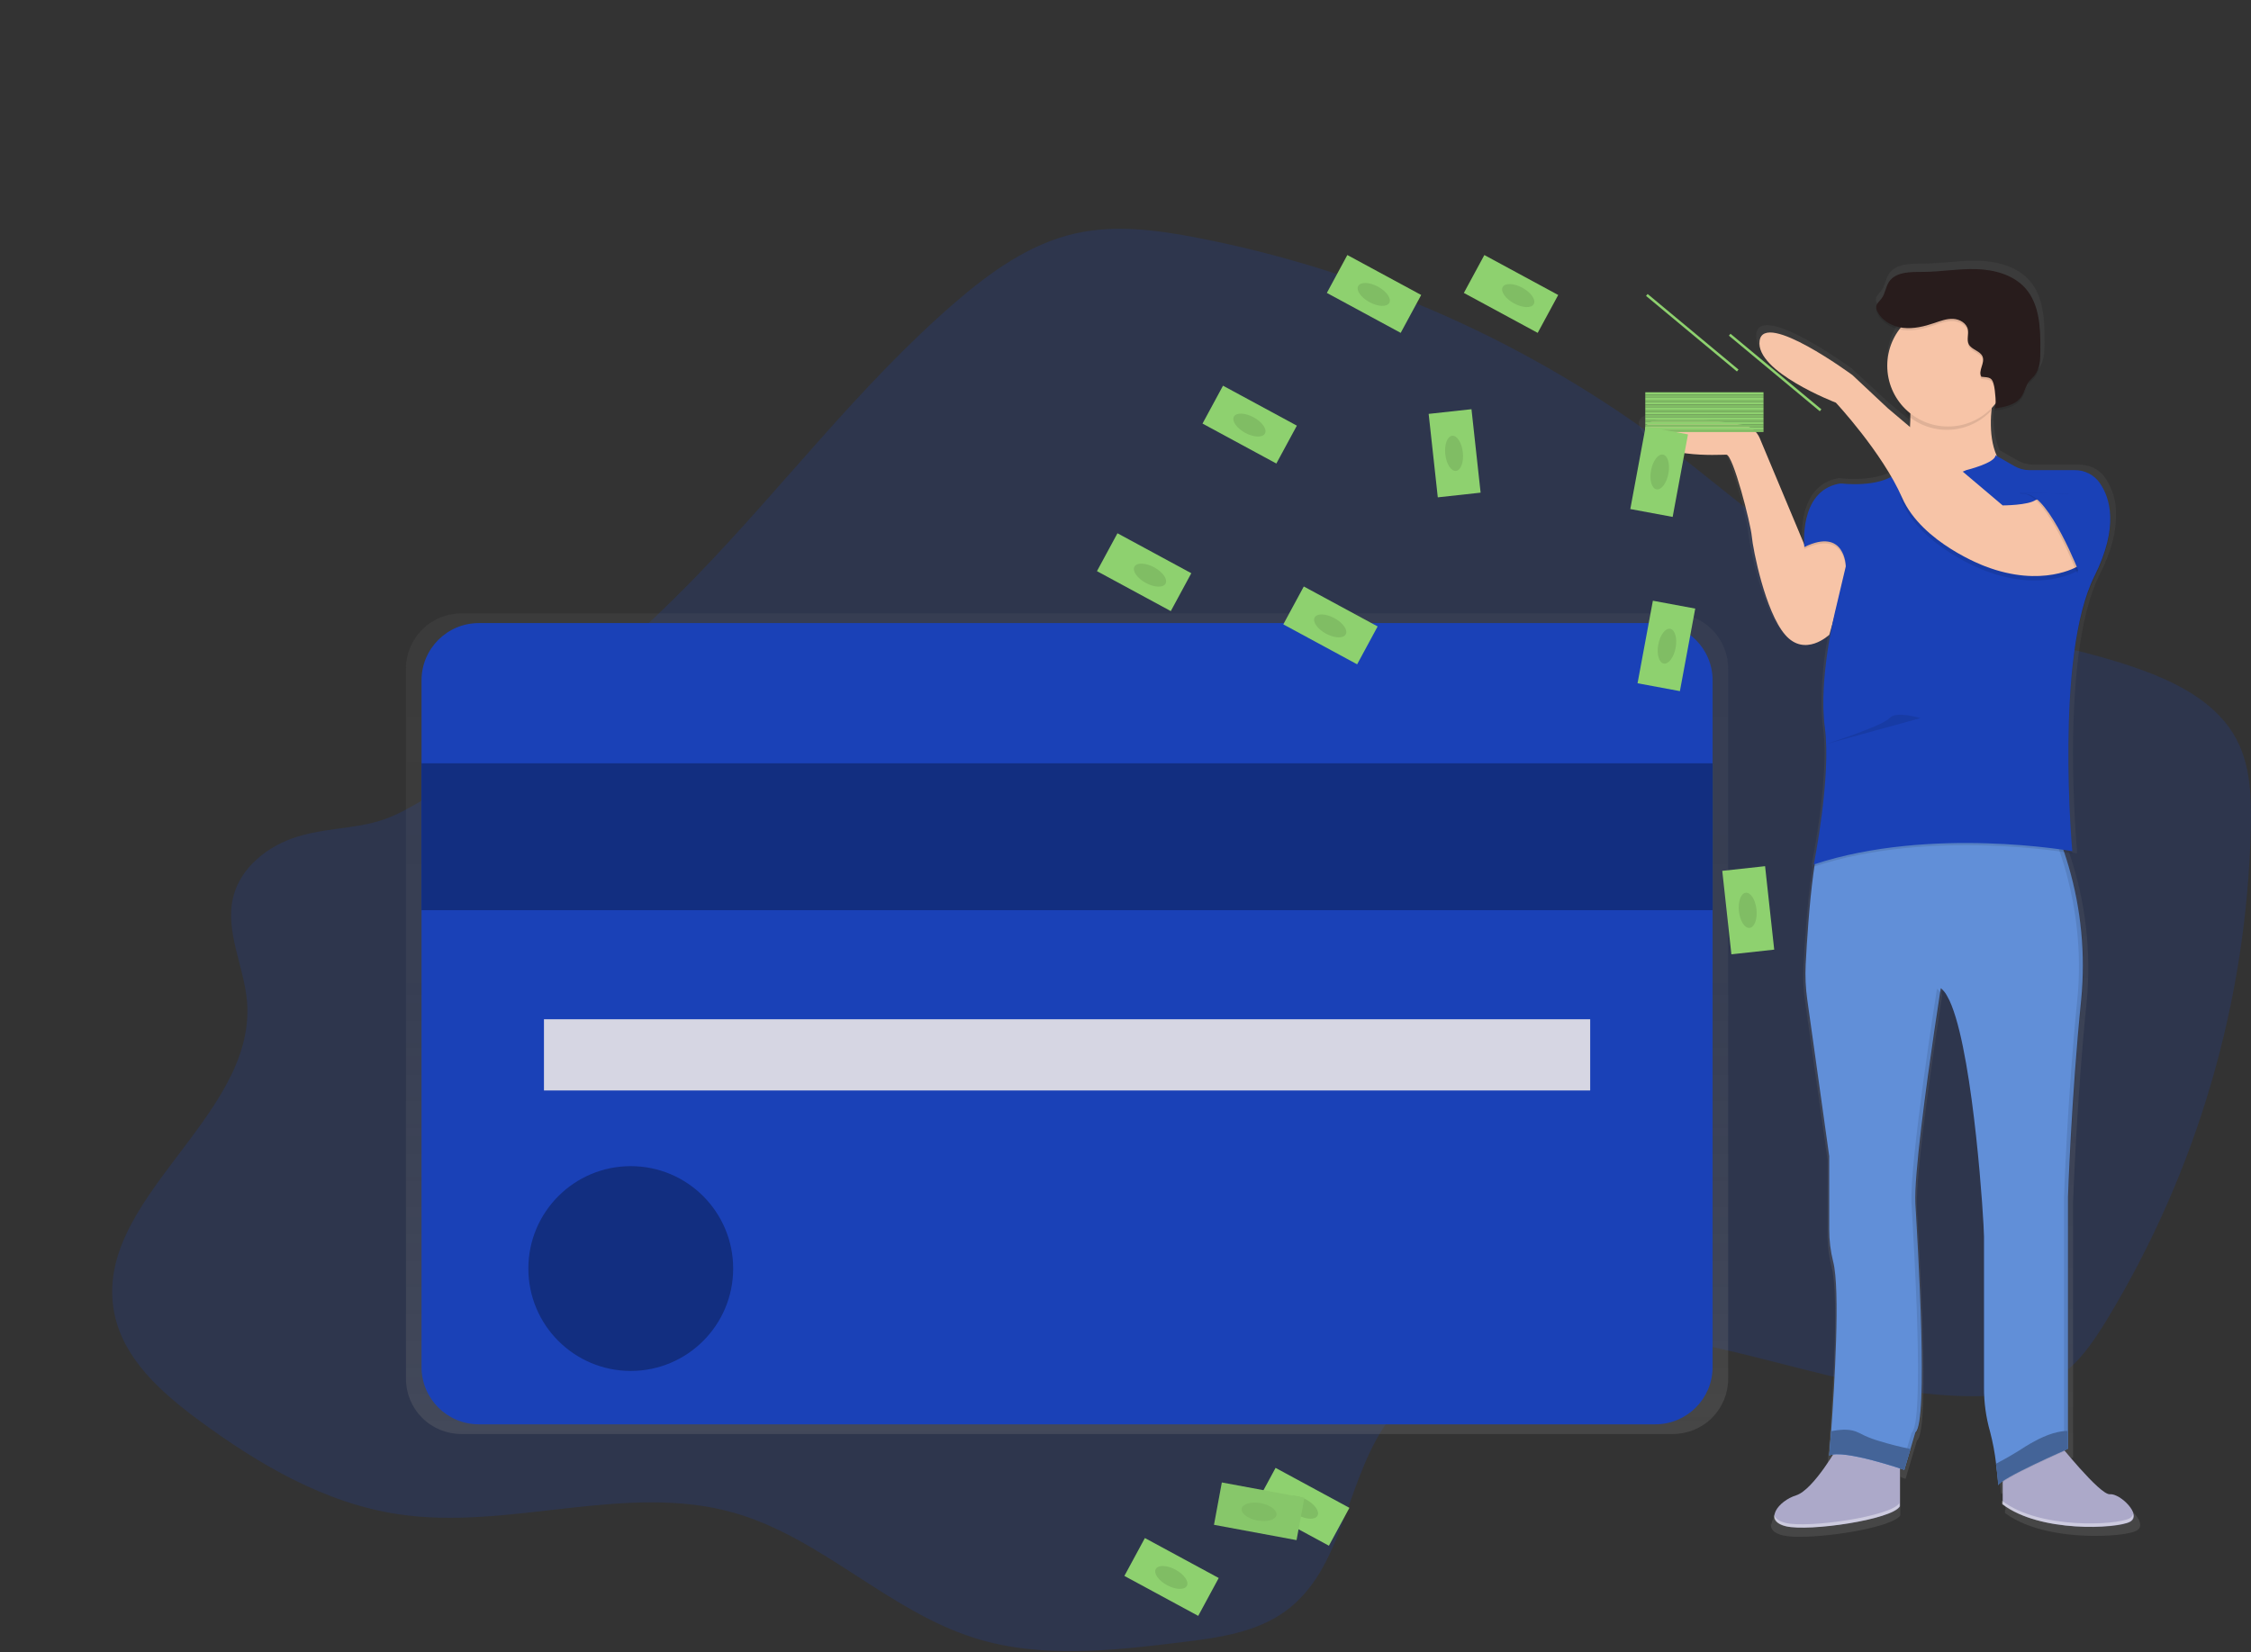 <svg width="974" height="715" viewBox="0 0 974 715" fill="none" xmlns="http://www.w3.org/2000/svg">
<rect x="0" y="0" width="974" height="715" fill="#333333" stroke="none"/>
<g clip-path="url(#clip0_13_4)">
<path opacity="0.2" d="M128.9 362C116.09 365.87 104.1 375.24 100.9 388.24C97.24 403.18 105.68 418.24 106.9 433.58C110.84 483.84 39.34 519.3 49.54 568.67C53.59 588.3 69.96 602.74 86.09 614.67C111.93 633.72 140.6 650.55 172.35 655.3C220.54 662.52 270.89 641.3 317.73 654.71C355.51 665.53 384.42 697.24 421.94 708.94C450.5 717.85 481.27 714.34 510.94 710.73C526.94 708.79 543.7 706.55 556.61 696.95C580.61 679.08 582.12 643.79 598.19 618.5C623.01 579.5 677.43 571.84 723.06 579.42C768.69 587 813 605.66 859.23 604.14C869.11 603.81 879.23 602.47 887.85 597.62C898.33 591.73 905.41 581.35 911.67 571.08C950.795 506.648 972.271 433.052 973.94 357.69C974.21 344.74 973.75 331.23 967.66 319.8C959.96 305.34 944.57 296.69 929.25 290.87C892.46 276.87 851.82 274.58 815.77 258.79C781 243.56 752.84 216.85 722.56 193.96C662.218 148.432 592.277 117.284 518.07 102.89C500.68 99.53 482.63 97.13 465.35 101.01C445.44 105.48 428.28 117.89 412.85 131.25C371.8 166.79 338.9 210.64 301.07 249.59C274.973 276.451 246.556 300.956 216.15 322.82C202.15 332.91 187.27 344.89 171.67 352.35C157.39 359.17 144 357.45 128.9 362Z" fill="#1A41B7"/>
<path d="M723.89 265.46H199.55C193.214 265.46 187.137 267.977 182.657 272.457C178.177 276.937 175.66 283.014 175.66 289.35V596.68C175.66 603.016 178.177 609.093 182.657 613.573C187.137 618.053 193.214 620.57 199.55 620.57H723.89C730.226 620.57 736.303 618.053 740.783 613.573C745.263 609.093 747.78 603.016 747.78 596.68V289.35C747.78 283.014 745.263 276.937 740.783 272.457C736.303 267.977 730.226 265.46 723.89 265.46V265.46Z" fill="url(#paint0_linear_13_4)"/>
<path d="M716.23 269.64H207.2C193.498 269.64 182.39 280.748 182.39 294.45V591.58C182.39 605.282 193.498 616.39 207.2 616.39H716.23C729.932 616.39 741.04 605.282 741.04 591.58V294.45C741.04 280.748 729.932 269.64 716.23 269.64Z" fill="#1A41B7"/>
<path d="M741.04 330.32H182.39V393.89H741.04V330.32Z" fill="#1A41B7"/>
<path opacity="0.3" d="M741.04 330.32H182.39V393.89H741.04V330.32Z" fill="black"/>
<path d="M688.07 441.09H235.37V471.91H688.07V441.09Z" fill="#D6D6E3"/>
<path d="M272.93 593.28C297.402 593.28 317.24 573.442 317.24 548.97C317.24 524.498 297.402 504.66 272.93 504.66C248.458 504.66 228.62 524.498 228.62 548.97C228.62 573.442 248.458 593.28 272.93 593.28Z" fill="#1A41B7"/>
<path opacity="0.3" d="M272.93 593.28C297.402 593.28 317.24 573.442 317.24 548.97C317.24 524.498 297.402 504.66 272.93 504.66C248.458 504.66 228.62 524.498 228.62 548.97C228.62 573.442 248.458 593.28 272.93 593.28Z" fill="black"/>
<path d="M709.28 184.14C709.995 186.402 711.514 188.323 713.55 189.54C722.74 195.61 742.72 194.32 745.12 194.32C745.63 194.32 746.3 195.23 747.04 196.76C750.57 204.04 756.04 225.38 756.41 230.18C756.9 235.99 762.3 263.18 771.14 273.31C771.41 273.62 771.68 273.91 771.94 274.18C780.61 282.89 790.78 273.31 790.78 273.31L792.24 268.24C791.83 270.24 791.37 272.57 790.91 275.18C790.68 276.49 790.45 277.88 790.23 279.31C788.912 287.368 788.22 295.515 788.16 303.68C788.138 306.645 788.265 309.608 788.54 312.56C788.62 313.38 788.71 314.19 788.82 314.98C789.271 318.576 789.492 322.196 789.48 325.82C789.4 347.34 783.91 374.11 783.91 374.11L784.12 374.04C783.99 374.71 783.91 375.04 783.91 375.04L784.23 374.94C784.077 375.933 783.93 376.95 783.79 377.99C781.93 391.49 780.86 408.29 780.35 417.99C780.086 423.107 780.314 428.237 781.03 433.31L790.79 502.02V534.02C790.757 538.869 791.349 543.702 792.55 548.4C795.73 560.49 793.11 602.69 791.64 622.71C791.23 628.17 790.91 631.99 790.82 633.09V633.42L791.1 633.31C791.1 633.54 791.1 633.66 791.1 633.66C791.517 633.482 791.953 633.354 792.4 633.28C788.53 639.28 781.52 649.2 776.13 650.87C772.953 651.838 770.128 653.711 768 656.26L767.86 656.45L767.66 656.73C766.994 657.622 766.589 658.681 766.49 659.79C766.412 659.599 766.352 659.402 766.31 659.2C765.9 661.43 767.24 663.47 771.45 664.46C773.904 664.928 776.402 665.13 778.9 665.06C793.5 665.06 819.41 660.57 822.27 655.74V639.08L822.74 639.23V639.38L824.53 639.97L829.44 623.49C835.33 619.13 830.44 541.1 829.44 523.17C828.54 506.83 838.65 441.83 840.44 430.38L840.2 430.09L840.47 428.42C840.83 428.681 841.165 428.976 841.47 429.3C842.057 429.998 842.57 430.755 843 431.56C843.845 432.991 844.571 434.49 845.17 436.04C855.05 460.68 859.5 531.14 859.5 537.46V603.72C859.48 610.259 860.389 616.767 862.2 623.05C863.107 626.357 863.809 629.716 864.3 633.11C864.51 634.44 864.69 635.76 864.86 637.02C865.03 638.28 865.2 639.72 865.33 640.9C865.33 641.21 865.4 641.51 865.43 641.79C865.46 642.07 865.43 642.06 865.43 642.2C865.7 644.81 865.84 646.52 865.84 646.52C865.877 646.377 865.945 646.244 866.04 646.13L866.09 646.76C866.16 646.521 866.295 646.307 866.48 646.14C866.887 645.741 867.328 645.38 867.8 645.06V653.48L867.56 653.3V654.75C877.74 662.43 894.31 664.75 907.03 664.66C915.28 664.66 921.96 663.66 924.28 662.5C927.6 660.87 925.78 657.07 922.76 654.16C920.42 651.9 917.37 650.16 915.44 650.38C912.22 650.73 901.21 638.26 895.44 631.43L896.09 631.14L897.01 630.74V520.26C897.01 520.26 898.49 476.64 902.9 433.5C904.993 411.754 902.419 389.811 895.35 369.14L895.21 368.73L896.55 368.94C897.97 369.16 898.73 369.29 898.73 369.29C898.73 369.29 898.73 368.95 898.64 368.29H898.73C898.73 368.29 897.01 349.58 896.99 326.08C896.99 299.44 899.24 266.96 908.55 248.58C913.91 238 915.7 229.58 915.55 222.94C915.784 217.097 914.102 211.338 910.76 206.54C909.358 204.608 907.452 203.1 905.25 202.18L905.06 202.07H904.96C903.352 201.419 901.635 201.08 899.9 201.07H879.79C877.462 201.072 875.174 200.469 873.15 199.32L865.28 194.86C862.66 189.13 862.28 182.03 862.84 175.37C862.84 174.84 862.94 174.31 862.99 173.79L863.56 173.19C864 172.72 864.41 172.19 864.81 171.74C864.801 172.135 864.771 172.529 864.72 172.92C864.62 173.55 864.45 173.92 864.18 174C868.48 173.44 873.28 172.59 875.92 169.27C876.03 169.14 876.13 169 876.23 168.86C877.01 167.597 877.657 166.257 878.16 164.86C878.53 163.906 879.024 163.005 879.63 162.18C880.29 161.32 881.15 160.62 881.86 159.8L881.98 159.66C884.51 156.66 884.65 152.36 884.68 148.44C884.73 138.92 884.45 128.44 878.08 121.3C872.79 115.36 864.35 113.11 856.34 112.85C848.33 112.59 840.34 114.03 832.34 114.07C826.9 114.07 820.34 113.98 817.34 118.48C815.87 120.69 815.69 123.58 814.09 125.7C813.17 126.92 811.76 127.97 811.68 129.49C811.67 130.191 811.85 130.882 812.2 131.49V131.56C814.14 135.38 818.26 137.76 822.56 138.51C821.833 139.385 821.165 140.307 820.56 141.27C817.935 145.467 816.548 150.32 816.56 155.27C816.56 155.85 816.56 156.42 816.62 156.99C817.066 163.714 820.064 170.013 825 174.6C824.92 175.16 824.84 175.72 824.75 176.27L824.93 176.43C825.497 176.943 826.087 177.43 826.7 177.89L826.92 178.06C826.92 178.41 826.92 178.76 826.92 179.06C826.92 179.64 826.92 180.23 826.86 180.8C826.8 181.37 826.86 181.72 826.8 182.18L826.67 182.07L816.9 173.91L801.19 159.37C801.19 159.37 761.91 130.78 759.94 144.37C759.702 146.784 760.368 149.2 761.81 151.15C769.02 162.15 793.81 171.51 793.81 171.51C793.81 171.51 808.59 187.14 818.48 203.99C818.13 204.18 817.78 204.36 817.41 204.53C808.61 208.62 795.77 206.89 795.77 206.89C780.94 209.2 779.6 225.45 779.68 232.02C779.68 232.33 779.68 232.63 779.68 232.9C779.68 233.17 779.68 233.23 779.68 233.38L760 187.17L759.94 187.03C759.298 185.526 758.287 184.207 757.001 183.197C755.714 182.187 754.194 181.517 752.58 181.25C739.42 179.04 706.53 174.43 709.28 184.14ZM791.67 633.14C791.957 633.072 792.247 633.018 792.54 632.98L792.45 633.12L791.67 633.14Z" fill="url(#paint1_linear_13_4)"/>
<path d="M890 623.69C890 623.69 908.64 647.12 912.95 646.64C917.26 646.16 927.29 655.72 921.56 658.64C915.83 661.56 882.84 663.42 866.56 650.99V632.26L890 623.69Z" fill="#ACA9C9"/>
<path d="M795.81 625.12C795.81 625.12 784.81 644.72 777.17 647.12C769.53 649.52 762.83 658.12 772.87 660.51C782.91 662.9 818.77 657.64 822.11 651.9V626.55L795.81 625.12Z" fill="#ACA9C9"/>
<path d="M782 432.57L791.5 500.35V531.86C791.471 536.64 792.049 541.405 793.22 546.04C796.32 557.97 793.77 599.59 792.33 619.34C791.86 625.78 791.5 629.9 791.5 629.9C797.71 627.03 824.01 636.11 824.01 636.11L826.67 627.06L828.79 619.86C834.53 615.56 829.79 538.59 828.79 520.86C828.14 508.75 833.54 469.49 837 445.96C838 439.31 838.81 433.96 839.3 430.74C839.61 428.74 839.78 427.63 839.78 427.63C840.834 428.489 841.71 429.546 842.36 430.74C843.183 432.153 843.889 433.632 844.47 435.16C854.09 459.47 858.47 528.97 858.47 535.16V600.52C858.45 606.968 859.335 613.388 861.1 619.59C862.284 624.114 863.15 628.715 863.69 633.36C864.37 638.55 864.69 642.73 864.69 642.73C865.17 639.86 894.81 626.95 894.81 626.95V517.95C894.81 517.95 896.24 474.95 900.55 432.37C902.402 413.002 900.535 393.458 895.05 374.79C893.86 370.72 892.67 367.27 891.64 364.54C889.89 359.89 888.64 357.32 888.64 357.32H791C789.36 357.63 788 360.93 786.77 365.94C785.97 369.3 785.27 373.42 784.66 377.94C782.85 391.25 781.81 407.82 781.31 417.4C781.058 422.467 781.289 427.547 782 432.57V432.57Z" fill="#618FD8"/>
<g opacity="0.1">
<path d="M893.09 627.26V518.26C893.09 518.26 894.52 475.26 898.83 432.68C903.14 390.1 886.83 357.62 886.83 357.62H888.74C888.74 357.62 904.99 390.13 900.74 432.68C896.49 475.23 895 518.26 895 518.26V627.26C895 627.26 865.36 640.17 864.88 643.04C864.88 643.04 864.88 642.4 864.73 641.3C871.19 636.81 893.09 627.26 893.09 627.26Z" fill="black"/>
<path d="M794.37 629.6C793.468 629.619 792.577 629.802 791.74 630.14V629.66C792.614 629.572 793.493 629.552 794.37 629.6V629.6Z" fill="black"/>
<path d="M827.12 620.1C832.86 615.8 828.12 538.83 827.12 521.1C826.12 503.37 838.12 427.88 838.12 427.88C838.748 428.365 839.304 428.938 839.77 429.58C838.01 440.86 828.17 504.99 829.04 521.1C830.04 538.79 834.78 615.76 829.04 620.1L824.26 636.35L822.52 635.77L827.12 620.1Z" fill="black"/>
</g>
<path d="M801.54 239.31L791.54 274.69C791.54 274.69 781.02 284.69 772.42 274.69C763.82 264.69 758.52 237.88 758 232.14C757.48 226.4 749.87 196.76 747 196.76C744.13 196.76 715.45 198.67 712.1 186.76C709.42 177.18 741.44 181.76 754.26 183.91C755.839 184.179 757.324 184.842 758.577 185.839C759.831 186.835 760.812 188.133 761.43 189.61L781.09 236.56C781.09 236.56 791.5 224.49 801.54 239.31Z" fill="#F7C4A7"/>
<path d="M866.08 157.08C866.08 157.08 853.65 191.98 869.43 204.41C885.21 216.84 813 220.19 813 220.19L822.8 210.87C822.8 210.87 829.73 183.38 824.95 160.43L866.08 157.08Z" fill="#F7C4A7"/>
<path opacity="0.1" d="M850.78 204.41C850.78 204.41 863.45 201.3 863.45 197.96L874.68 204.41H902.89C902.89 204.41 923.45 215.88 906.24 250.31C889.03 284.74 896.68 369.31 896.68 369.31C896.68 369.31 835.49 358.31 784.81 375.05C784.81 375.05 792.46 337.28 789.59 315.77C786.72 294.26 794.37 264.14 794.37 264.14L798.67 245.97C798.67 245.97 798.43 228.97 780.74 237.6C780.74 237.6 778.11 212.98 796.28 210.11C796.28 210.11 817.28 212.98 823.53 202.46C823.53 202.5 837.4 210.63 850.78 204.41Z" fill="black"/>
<path d="M850.78 203.46C850.78 203.46 863.45 200.35 863.45 197.01L871.68 201.74C873.647 202.867 875.874 203.46 878.14 203.46H897.87C899.932 203.454 901.966 203.939 903.804 204.874C905.642 205.81 907.231 207.169 908.44 208.84C912.97 215.21 917.03 227.77 906.24 249.36C889.03 283.78 896.68 368.36 896.68 368.36C896.68 368.36 835.49 357.36 784.81 374.1C784.81 374.1 792.46 336.33 789.59 314.82C786.72 293.31 794.37 263.26 794.37 263.26L798.67 245.09C798.67 245.09 798.43 228.09 780.74 236.72C780.74 236.72 778.18 212.78 795.53 209.36C796.012 209.253 796.508 209.219 797 209.26C800.71 209.65 818 210.9 823.54 201.53C823.53 201.54 837.4 209.67 850.78 203.46Z" fill="#1A41B7"/>
<path opacity="0.1" d="M899.07 246.96C899.07 246.96 883.77 256.52 858.91 246.96C858.91 246.96 831.66 236.96 823.05 217.32C814.44 197.68 866.55 220.67 866.55 220.67C866.55 220.67 877.55 220.67 880.89 218.28C884.23 215.89 907.67 236.44 899.07 246.96Z" fill="black"/>
<path d="M899.07 245.05C899.07 245.05 883.77 254.61 858.91 245.05C858.91 245.05 831.66 235.05 823.05 215.41C814.44 195.77 794.37 174.26 794.37 174.26C794.37 174.26 759.47 160.87 761.37 147.49C763.27 134.11 801.53 162.31 801.53 162.31L816.83 176.65L866.55 218.72C866.55 218.72 877.55 218.72 880.89 216.33C884.23 213.94 907.67 234.53 899.07 245.05Z" fill="#F7C4A7"/>
<path opacity="0.1" d="M824.49 161.86L865.6 158.51C863.487 164.83 862.049 171.357 861.31 177.98C856.531 182.936 849.997 185.817 843.114 186.004C836.232 186.191 829.551 183.669 824.51 178.98C825.558 173.321 825.551 167.517 824.49 161.86V161.86Z" fill="black"/>
<path d="M842.9 184.57C857.42 184.57 869.19 172.8 869.19 158.28C869.19 143.76 857.42 131.99 842.9 131.99C828.38 131.99 816.61 143.76 816.61 158.28C816.61 172.8 828.38 184.57 842.9 184.57Z" fill="#F7C4A7"/>
<path opacity="0.1" d="M857.33 163.99C855.79 161.45 858.92 158.14 857.89 155.36C856.94 152.8 853.16 152.36 851.89 149.97C850.89 148.04 851.89 145.67 851.49 143.54C850.92 140.79 847.96 139.08 845.15 138.94C842.34 138.8 839.63 139.85 836.96 140.75C832.61 142.22 828.03 143.35 823.47 142.83C818.91 142.31 814.36 139.83 812.33 135.76C811.998 135.167 811.822 134.499 811.82 133.82C811.9 132.32 813.28 131.29 814.17 130.09C815.73 128 815.91 125.15 817.33 122.97C820.23 118.53 826.6 118.64 831.9 118.62C839.7 118.62 847.46 117.16 855.26 117.42C863.06 117.68 871.26 119.89 876.43 125.75C882.63 132.8 882.91 143.12 882.86 152.52C882.86 156.39 882.7 160.6 880.23 163.59C879.51 164.46 878.63 165.18 877.94 166.07C876.44 168.07 876.04 170.63 874.63 172.66C872.13 176.27 867.25 177.15 862.9 177.73C864.18 177.56 863.12 168.99 862.9 168.2C862.06 164.26 861.15 164.34 857.33 163.99Z" fill="black"/>
<path d="M857.33 163.04C855.79 160.5 858.92 157.19 857.89 154.41C856.94 151.85 853.16 151.41 851.89 149.02C850.89 147.09 851.89 144.72 851.49 142.59C850.92 139.84 847.96 138.13 845.15 137.99C842.34 137.85 839.63 138.9 836.96 139.8C832.61 141.27 828.03 142.4 823.47 141.88C818.91 141.36 814.36 138.88 812.33 134.81C811.998 134.217 811.822 133.549 811.82 132.87C811.9 131.37 813.28 130.34 814.17 129.14C815.73 127.05 815.91 124.2 817.33 122.02C820.23 117.58 826.6 117.69 831.9 117.67C839.7 117.67 847.46 116.21 855.26 116.47C863.06 116.73 871.26 118.94 876.43 124.8C882.63 131.85 882.91 142.17 882.86 151.57C882.86 155.44 882.7 159.65 880.23 162.64C879.51 163.51 878.63 164.23 877.94 165.12C876.44 167.12 876.04 169.68 874.63 171.71C872.13 175.32 867.25 176.2 862.9 176.78C864.18 176.61 863.12 168.04 862.9 167.25C862.06 163.26 861.15 163.38 857.33 163.04Z" fill="#281C1C"/>
<path opacity="0.1" d="M898.83 248.16C898.83 248.16 885.92 214.69 875.88 213.74C865.84 212.79 895 213.74 895 213.74L904.56 230.95L898.83 248.16Z" fill="black"/>
<path d="M899.79 248.16C899.79 248.16 886.88 214.69 876.84 213.74C866.8 212.79 895.96 213.74 895.96 213.74L905.52 230.95L899.79 248.16Z" fill="#1A41B7"/>
<path d="M863.65 633.44C864.33 638.63 864.65 642.81 864.65 642.81C865.13 639.94 894.77 627.03 894.77 627.03V619.26C894.015 619.232 893.259 619.269 892.51 619.37C886.76 620.14 881.43 622.93 876.51 625.91C872.354 628.637 868.062 631.151 863.65 633.44V633.44Z" fill="#618FD8"/>
<path opacity="0.3" d="M863.65 633.44C864.33 638.63 864.65 642.81 864.65 642.81C865.13 639.94 894.77 627.03 894.77 627.03V619.26C894.015 619.232 893.259 619.269 892.51 619.37C886.76 620.14 881.43 622.93 876.51 625.91C872.354 628.637 868.062 631.151 863.65 633.44V633.44Z" fill="black"/>
<path d="M791.5 629.9C797.71 627.03 824.01 636.11 824.01 636.11L826.67 627.06C822.08 626.13 817.52 624.97 813.04 623.59C810.948 622.985 808.903 622.229 806.92 621.33C805.596 620.622 804.234 619.988 802.84 619.43C799.41 618.25 795.84 618.75 792.32 619.34C791.86 625.78 791.5 629.9 791.5 629.9Z" fill="#618FD8"/>
<path opacity="0.3" d="M791.5 629.9C797.71 627.03 824.01 636.11 824.01 636.11L826.67 627.06C822.08 626.13 817.52 624.97 813.04 623.59C810.948 622.985 808.903 622.229 806.92 621.33C805.596 620.622 804.234 619.988 802.84 619.43C799.41 618.25 795.84 618.75 792.32 619.34C791.86 625.78 791.5 629.9 791.5 629.9Z" fill="black"/>
<path opacity="0.4" d="M921.3 657.15C921.7 656.979 922.055 656.719 922.34 656.39C922.624 656.06 922.829 655.671 922.94 655.25C923.118 655.91 923.05 656.611 922.748 657.224C922.446 657.837 921.932 658.319 921.3 658.58C915.56 661.45 882.58 663.36 866.3 650.93V649.5C882.58 661.93 915.56 660.02 921.3 657.15Z" fill="white"/>
<path opacity="0.4" d="M772.62 659.06C782.62 661.45 818.52 656.19 821.86 650.45V651.88C818.51 657.62 782.66 662.88 772.62 660.49C768.52 659.49 767.21 657.49 767.62 655.3C767.94 656.92 769.44 658.26 772.62 659.06Z" fill="white"/>
<path opacity="0.1" d="M830.94 310.79C830.94 310.79 820.42 307.44 817.55 310.79C814.68 314.14 790.15 321.99 790.15 321.99" fill="black"/>
<path d="M711.91 179.43H763.06V178.35H711.91V179.43Z" fill="#8ED16F"/>
<path d="M711.91 180.51H763.06V179.43H711.91V180.51Z" fill="#8ED16F"/>
<path opacity="0.1" d="M711.91 180.51H763.06V179.43H711.91V180.51Z" fill="black"/>
<path d="M711.91 181.59H763.06V180.51H711.91V181.59Z" fill="#8ED16F"/>
<path d="M711.91 182.66H763.06V181.58H711.91V182.66Z" fill="#8ED16F"/>
<path opacity="0.1" d="M711.91 182.66H763.06V181.58H711.91V182.66Z" fill="black"/>
<path d="M711.91 183.74H763.06V182.66H711.91V183.74Z" fill="#8ED16F"/>
<path d="M711.91 184.81H763.06V183.73H711.91V184.81Z" fill="#8ED16F"/>
<path opacity="0.1" d="M711.91 184.81H763.06V183.73H711.91V184.81Z" fill="black"/>
<path d="M711.91 185.89H763.06V184.81H711.91V185.89Z" fill="#8ED16F"/>
<path d="M711.91 186.96H763.06V185.88H711.91V186.96Z" fill="#8ED16F"/>
<path opacity="0.1" d="M711.91 186.96H763.06V185.88H711.91V186.96Z" fill="black"/>
<path d="M711.91 170.83H763.06V169.75H711.91V170.83Z" fill="#8ED16F"/>
<path d="M748.09 145.26L787.416 177.968L788.107 177.137L748.78 144.43L748.09 145.26Z" fill="#8ED16F"/>
<path d="M712.236 128.052L751.562 160.76L752.253 159.929L712.926 127.222L712.236 128.052Z" fill="#8ED16F"/>
<path d="M711.91 171.9H763.06V170.82H711.91V171.9Z" fill="#8ED16F"/>
<path opacity="0.1" d="M711.91 171.9H763.06V170.82H711.91V171.9Z" fill="black"/>
<path d="M711.91 172.99H763.06V171.91H711.91V172.99Z" fill="#8ED16F"/>
<path d="M711.91 174.06H763.06V172.98H711.91V174.06Z" fill="#8ED16F"/>
<path opacity="0.1" d="M711.91 174.06H763.06V172.98H711.91V174.06Z" fill="black"/>
<path d="M711.91 175.13H763.06V174.05H711.91V175.13Z" fill="#8ED16F"/>
<path d="M711.91 176.21H763.06V175.13H711.91V176.21Z" fill="#8ED16F"/>
<path opacity="0.1" d="M711.91 176.21H763.06V175.13H711.91V176.21Z" fill="black"/>
<path d="M711.91 177.28H763.06V176.2H711.91V177.28Z" fill="#8ED16F"/>
<path d="M711.91 178.36H763.06V177.28H711.91V178.36Z" fill="#8ED16F"/>
<path opacity="0.1" d="M711.91 178.36H763.06V177.28H711.91V178.36Z" fill="black"/>
<path d="M705.427 220.293L723.753 223.696L730.386 187.977L712.06 184.573L705.427 220.293Z" fill="#8ED16F"/>
<path d="M721.917 204.946C722.689 200.792 721.632 197.112 719.558 196.727C717.484 196.342 715.177 199.397 714.406 203.551C713.634 207.705 714.69 211.385 716.765 211.77C718.839 212.155 721.146 209.1 721.917 204.946Z" fill="#8ED16F"/>
<path opacity="0.1" d="M721.917 204.946C722.689 200.792 721.632 197.112 719.558 196.727C717.484 196.342 715.177 199.397 714.406 203.551C713.634 207.705 714.69 211.385 716.765 211.77C718.839 212.155 721.146 209.1 721.917 204.946Z" fill="black"/>
<path d="M708.562 295.687L726.889 299.09L733.522 263.37L715.195 259.967L708.562 295.687Z" fill="#8ED16F"/>
<path d="M725.044 280.332C725.815 276.178 724.759 272.498 722.684 272.113C720.61 271.727 718.303 274.783 717.532 278.937C716.761 283.091 717.817 286.77 719.891 287.156C721.965 287.541 724.272 284.485 725.044 280.332Z" fill="#8ED16F"/>
<path opacity="0.1" d="M725.044 280.332C725.815 276.178 724.759 272.498 722.684 272.113C720.61 271.727 718.303 274.783 717.532 278.937C716.761 283.091 717.817 286.77 719.891 287.156C721.965 287.541 724.272 284.485 725.044 280.332Z" fill="black"/>
<path d="M642.277 110.371L633.405 126.764L665.357 144.055L674.228 127.661L642.277 110.371Z" fill="#8ED16F"/>
<path d="M663.66 131.588C664.673 129.731 662.48 126.582 658.762 124.554C655.044 122.526 651.209 122.387 650.196 124.244C649.183 126.101 651.376 129.25 655.094 131.278C658.812 133.306 662.647 133.445 663.66 131.588Z" fill="#8ED16F"/>
<path opacity="0.1" d="M663.66 131.588C664.673 129.731 662.48 126.582 658.762 124.554C655.044 122.526 651.209 122.387 650.196 124.244C649.183 126.101 651.376 129.25 655.094 131.278C658.812 133.306 662.647 133.445 663.66 131.588Z" fill="black"/>
<path d="M529.194 166.912L520.323 183.305L552.274 200.596L561.146 184.202L529.194 166.912Z" fill="#8ED16F"/>
<path d="M547.35 187.599C548.354 185.743 546.156 182.609 542.44 180.598C538.724 178.588 534.898 178.462 533.894 180.317C532.89 182.173 535.088 185.307 538.804 187.318C542.52 189.329 546.346 189.454 547.35 187.599Z" fill="#8ED16F"/>
<path opacity="0.1" d="M547.35 187.599C548.354 185.743 546.156 182.609 542.44 180.598C538.724 178.588 534.898 178.462 533.894 180.317C532.89 182.173 535.088 185.307 538.804 187.318C542.52 189.329 546.346 189.454 547.35 187.599Z" fill="black"/>
<path d="M582.993 110.366L574.122 126.76L606.074 144.05L614.945 127.657L582.993 110.366Z" fill="#8ED16F"/>
<path d="M601.149 131.054C602.153 129.198 599.955 126.064 596.239 124.053C592.524 122.042 588.697 121.916 587.693 123.772C586.689 125.627 588.887 128.762 592.603 130.772C596.319 132.783 600.145 132.909 601.149 131.054Z" fill="#8ED16F"/>
<path opacity="0.1" d="M601.149 131.054C602.153 129.198 599.955 126.064 596.239 124.053C592.524 122.042 588.697 121.916 587.693 123.772C586.689 125.627 588.887 128.762 592.603 130.772C596.319 132.783 600.145 132.909 601.149 131.054Z" fill="black"/>
<path d="M636.706 177.086L618.177 179.112L622.125 215.227L640.655 213.201L636.706 177.086Z" fill="#8ED16F"/>
<path d="M630.002 203.792C632.1 203.563 633.428 199.972 632.968 195.772C632.509 191.572 630.437 188.353 628.339 188.583C626.242 188.812 624.914 192.403 625.374 196.603C625.833 200.803 627.905 204.021 630.002 203.792Z" fill="#8ED16F"/>
<path opacity="0.1" d="M630.002 203.792C632.1 203.563 633.428 199.972 632.968 195.772C632.509 191.572 630.437 188.353 628.339 188.583C626.242 188.812 624.914 192.403 625.374 196.603C625.833 200.803 627.905 204.021 630.002 203.792Z" fill="black"/>
<path d="M763.747 374.844L745.218 376.87L749.167 412.985L767.696 410.959L763.747 374.844Z" fill="#8ED16F"/>
<path d="M757.053 401.55C759.15 401.321 760.478 397.73 760.019 393.53C759.559 389.33 757.487 386.111 755.39 386.341C753.293 386.57 751.965 390.161 752.424 394.36C752.883 398.56 754.956 401.779 757.053 401.55Z" fill="#8ED16F"/>
<path opacity="0.1" d="M757.053 401.55C759.15 401.321 760.478 397.73 760.019 393.53C759.559 389.33 757.487 386.111 755.39 386.341C753.293 386.57 751.965 390.161 752.424 394.36C752.883 398.56 754.956 401.779 757.053 401.55Z" fill="black"/>
<path d="M564.15 253.803L555.278 270.197L587.23 287.488L596.101 271.094L564.15 253.803Z" fill="#8ED16F"/>
<path d="M582.3 274.504C583.304 272.649 581.106 269.515 577.39 267.504C573.674 265.493 569.848 265.367 568.844 267.222C567.84 269.078 570.038 272.212 573.754 274.223C577.47 276.234 581.296 276.36 582.3 274.504Z" fill="#8ED16F"/>
<path opacity="0.1" d="M582.3 274.504C583.304 272.649 581.106 269.515 577.39 267.504C573.674 265.493 569.848 265.367 568.844 267.222C567.84 269.078 570.038 272.212 573.754 274.223C577.47 276.234 581.296 276.36 582.3 274.504Z" fill="black"/>
<path d="M483.521 230.775L474.65 247.169L506.601 264.46L515.472 248.066L483.521 230.775Z" fill="#8ED16F"/>
<path d="M504.331 252.565C505.343 250.708 503.15 247.559 499.432 245.531C495.714 243.503 491.879 243.364 490.867 245.221C489.854 247.077 492.047 250.226 495.765 252.254C499.483 254.282 503.318 254.421 504.331 252.565Z" fill="#8ED16F"/>
<path opacity="0.1" d="M504.331 252.565C505.343 250.708 503.15 247.559 499.432 245.531C495.714 243.503 491.879 243.364 490.867 245.221C489.854 247.077 492.047 250.226 495.765 252.254C499.483 254.282 503.318 254.421 504.331 252.565Z" fill="black"/>
<path d="M495.387 665.6L486.515 681.994L518.467 699.284L527.338 682.891L495.387 665.6Z" fill="#8ED16F"/>
<path d="M513.552 686.292C514.556 684.437 512.358 681.303 508.642 679.292C504.926 677.281 501.1 677.155 500.096 679.011C499.092 680.866 501.29 684 505.006 686.011C508.721 688.022 512.548 688.148 513.552 686.292Z" fill="#8ED16F"/>
<path opacity="0.1" d="M513.552 686.292C514.556 684.437 512.358 681.303 508.642 679.292C504.926 677.281 501.1 677.155 500.096 679.011C499.092 680.866 501.29 684 505.006 686.011C508.721 688.022 512.548 688.148 513.552 686.292Z" fill="black"/>
<path d="M551.935 635.235L543.064 651.629L575.015 668.919L583.886 652.526L551.935 635.235Z" fill="#8ED16F"/>
<path d="M570.081 655.922C571.085 654.067 568.887 650.933 565.171 648.922C561.455 646.911 557.629 646.785 556.625 648.641C555.621 650.496 557.819 653.63 561.535 655.641C565.251 657.652 569.077 657.778 570.081 655.922Z" fill="#8ED16F"/>
<path opacity="0.1" d="M570.081 655.922C571.085 654.067 568.887 650.933 565.171 648.922C561.455 646.911 557.629 646.785 556.625 648.641C555.621 650.496 557.819 653.63 561.535 655.641C565.251 657.652 569.077 657.778 570.081 655.922Z" fill="black"/>
<path d="M528.69 641.547L525.29 659.875L561.01 666.501L564.41 648.174L528.69 641.547Z" fill="#8ED16F"/>
<path opacity="0.05" d="M528.69 641.547L525.29 659.875L561.01 666.501L564.41 648.174L528.69 641.547Z" fill="black"/>
<path d="M552.326 655.652C552.71 653.578 549.655 651.271 545.501 650.501C541.347 649.73 537.667 650.787 537.282 652.861C536.897 654.935 539.953 657.242 544.107 658.012C548.261 658.783 551.941 657.726 552.326 655.652Z" fill="#8ED16F"/>
<path opacity="0.1" d="M552.326 655.652C552.71 653.578 549.655 651.271 545.501 650.501C541.347 649.73 537.667 650.787 537.282 652.861C536.897 654.935 539.953 657.242 544.107 658.012C548.261 658.783 551.941 657.726 552.326 655.652Z" fill="black"/>
</g>
<defs>
<linearGradient id="paint0_linear_13_4" x1="461.72" y1="620.57" x2="461.72" y2="265.46" gradientUnits="userSpaceOnUse">
<stop stop-color="#808080" stop-opacity="0.25"/>
<stop offset="0.54" stop-color="#808080" stop-opacity="0.12"/>
<stop offset="1" stop-color="#808080" stop-opacity="0.1"/>
</linearGradient>
<linearGradient id="paint1_linear_13_4" x1="817.62" y1="665.04" x2="817.62" y2="112.86" gradientUnits="userSpaceOnUse">
<stop stop-color="#808080" stop-opacity="0.25"/>
<stop offset="0.54" stop-color="#808080" stop-opacity="0.12"/>
<stop offset="1" stop-color="#808080" stop-opacity="0.1"/>
</linearGradient>
<clipPath id="clip0_13_4">
<rect width="974" height="714.52" fill="white"/>
</clipPath>
</defs>
</svg>
